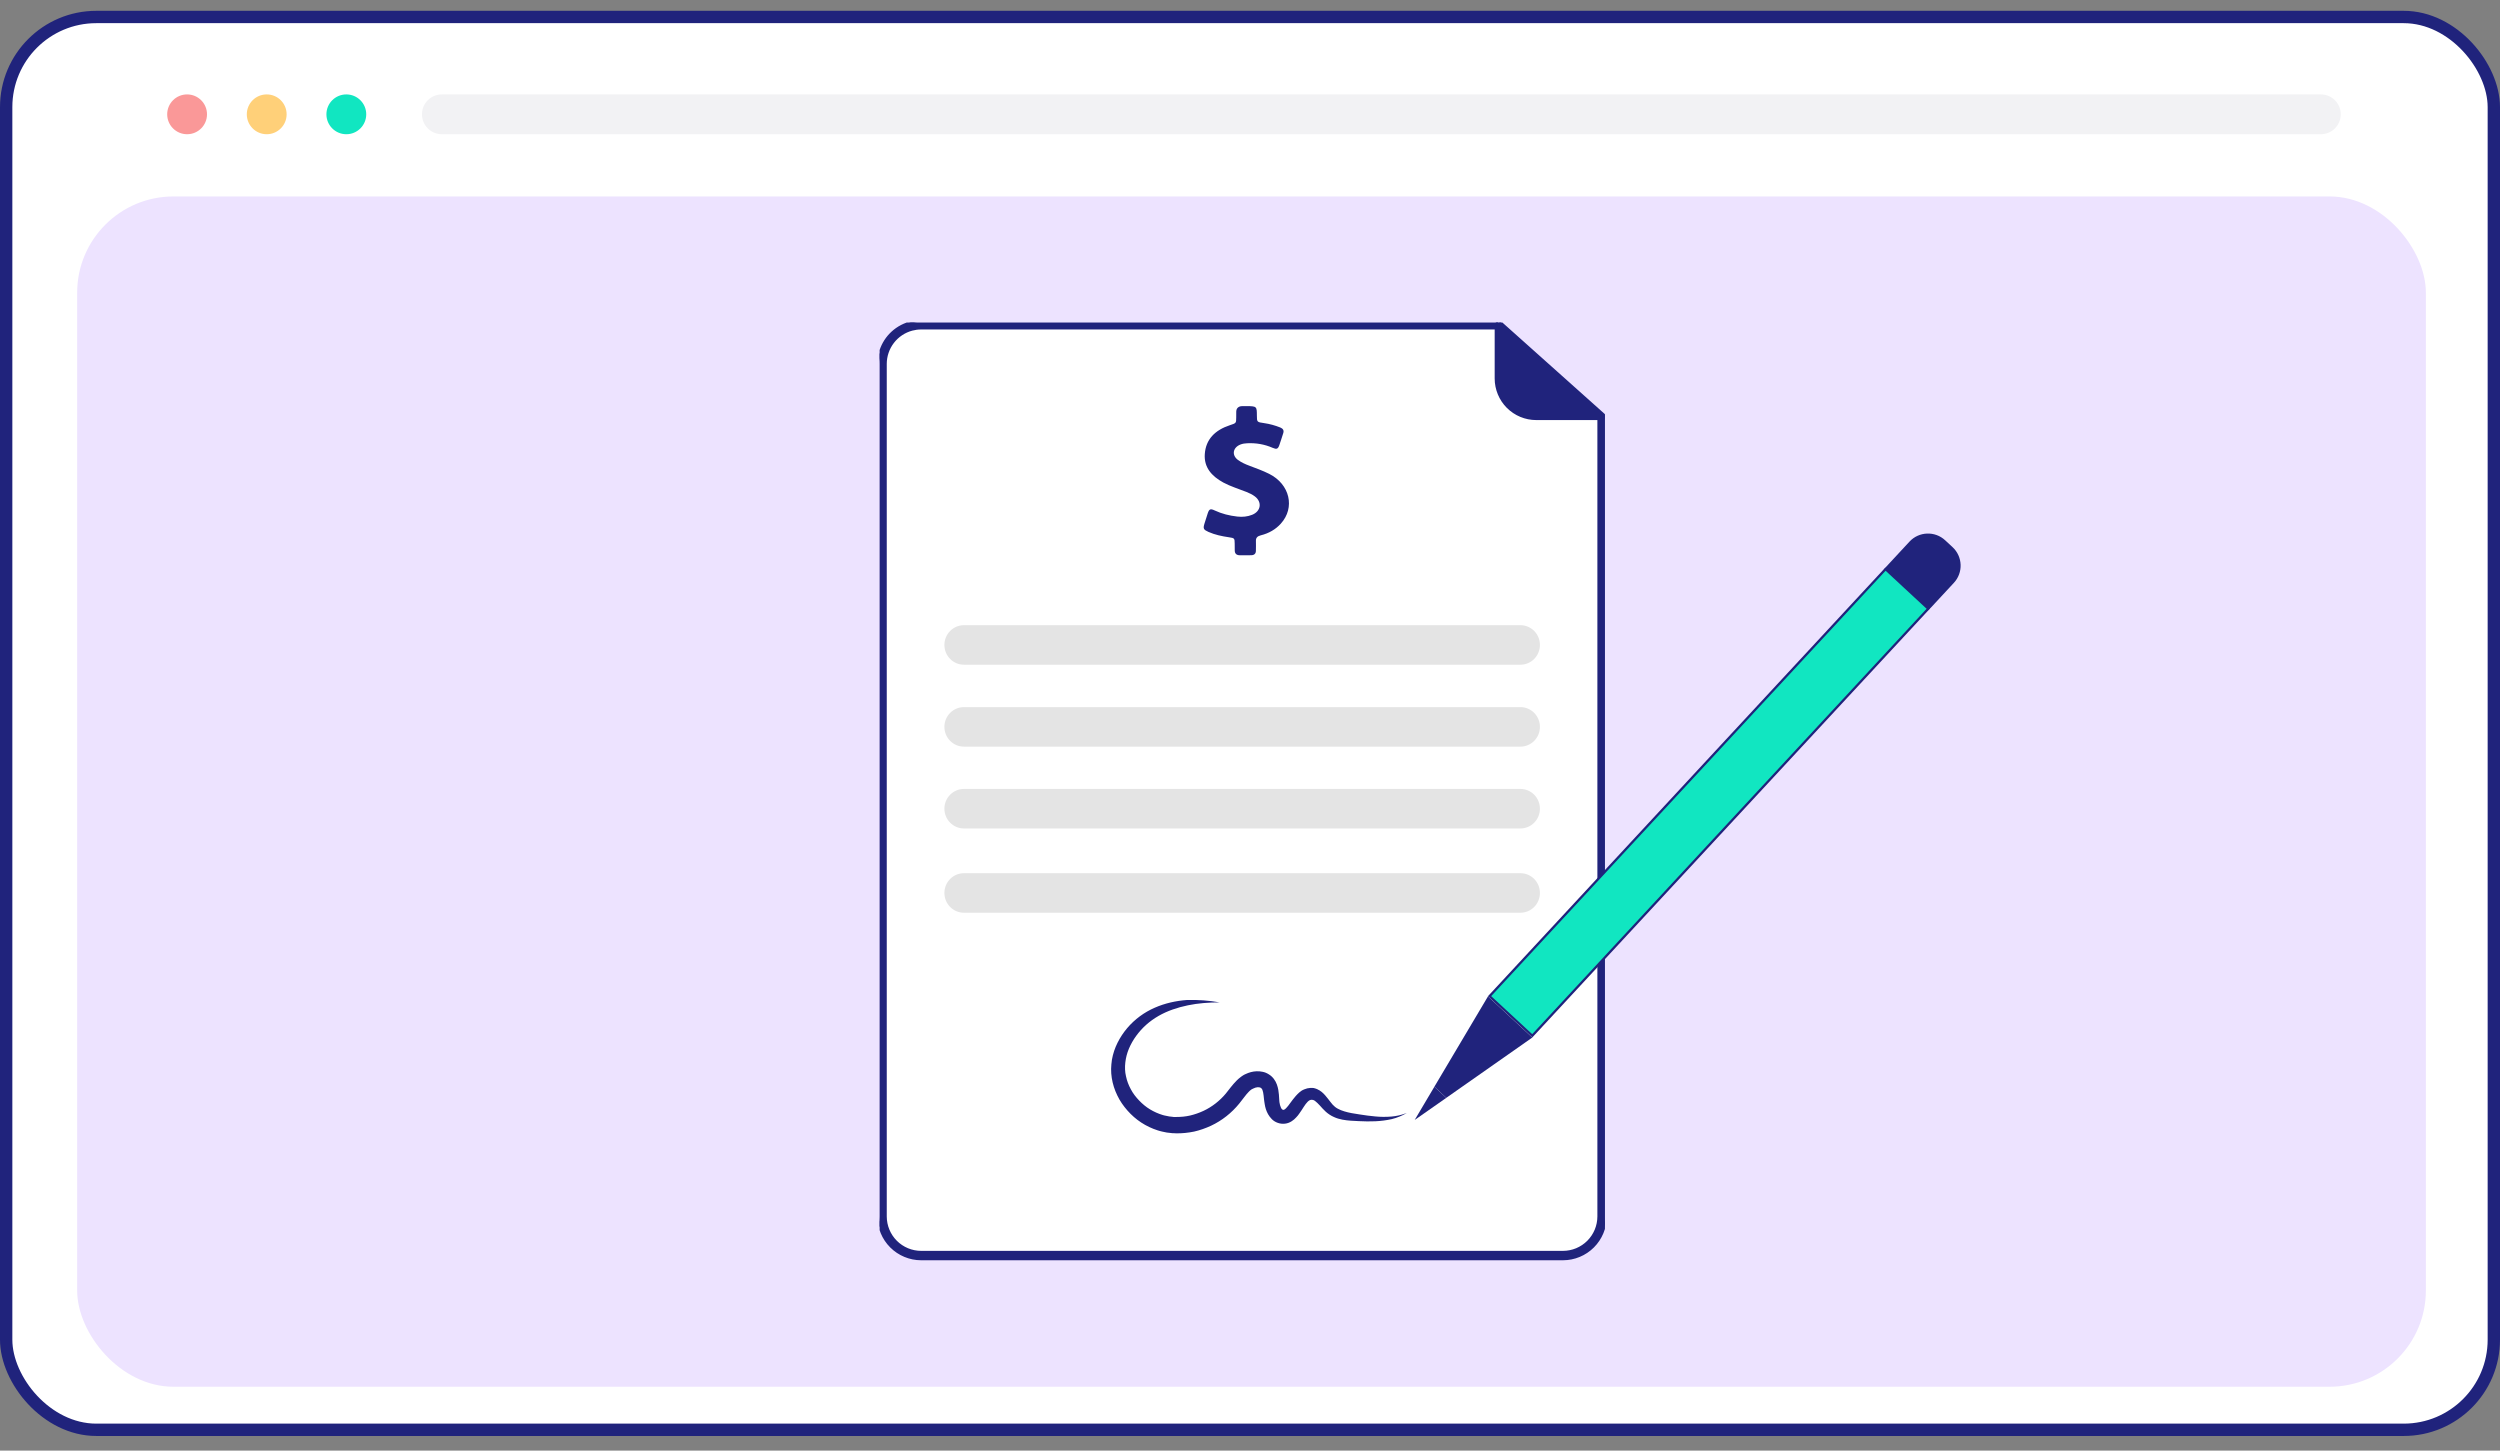 <?xml version="1.0" encoding="UTF-8"?> <svg xmlns="http://www.w3.org/2000/svg" width="162" height="94" viewBox="0 0 162 94" fill="none"><rect x="0" y="0" width="162" height="94" fill="#808080" stroke="none"/><rect x="0.4" y="1.101" width="161.2" height="91.55" rx="5.84" fill="white" stroke="#20237C" stroke-width="0.8"></rect><rect x="5" y="12.73" width="152.197" height="77.131" rx="6.24" fill="#EDE3FF"></rect><g clip-path="url(#clip0_676_967)"><path d="M57.164 24.046C57.164 22.429 58.475 21.119 60.091 21.119H97.048V24.492C97.048 24.919 97.159 25.339 97.371 25.71C97.636 26.174 98.045 26.538 98.536 26.749L98.603 26.777C98.905 26.907 99.229 26.98 99.557 26.992L104 27.156V78.566C104 80.183 102.69 81.493 101.073 81.493H60.091C58.475 81.493 57.164 80.183 57.164 78.566V24.046Z" fill="white"></path><path d="M82.245 30.707C81.827 30.498 81.382 30.338 80.942 30.172C80.686 30.077 80.442 29.965 80.226 29.809C79.801 29.502 79.882 29.002 80.38 28.805C80.521 28.749 80.668 28.731 80.818 28.723C81.395 28.695 81.944 28.791 82.465 29.018C82.725 29.132 82.811 29.096 82.899 28.851C82.992 28.591 83.069 28.327 83.155 28.066C83.212 27.89 83.141 27.774 82.959 27.7C82.624 27.567 82.281 27.471 81.919 27.419C81.448 27.353 81.448 27.351 81.446 26.922C81.443 26.346 81.444 26.317 80.774 26.317C80.677 26.317 80.58 26.315 80.484 26.317C80.368 26.316 80.118 26.375 80.109 26.66C80.105 26.788 80.109 26.916 80.107 27.045C80.105 27.425 80.103 27.419 79.702 27.551C78.733 27.87 78.134 28.469 78.07 29.428C78.013 30.276 78.502 30.849 79.27 31.267C79.744 31.524 80.268 31.676 80.77 31.878C80.966 31.956 81.153 32.045 81.316 32.169C81.798 32.531 81.71 33.132 81.138 33.359C80.832 33.481 80.508 33.511 80.175 33.473C79.662 33.415 79.171 33.293 78.709 33.076C78.438 32.948 78.359 32.982 78.266 33.248C78.187 33.477 78.116 33.709 78.046 33.94C77.951 34.252 77.986 34.326 78.314 34.471C78.733 34.655 79.18 34.749 79.636 34.815C79.992 34.867 80.004 34.881 80.008 35.216C80.01 35.368 80.01 35.522 80.012 35.674C80.014 35.865 80.116 35.977 80.334 35.981C80.58 35.985 80.829 35.985 81.076 35.979C81.278 35.975 81.382 35.875 81.382 35.69C81.382 35.482 81.393 35.272 81.384 35.065C81.373 34.853 81.475 34.745 81.699 34.689C82.217 34.561 82.657 34.31 82.996 33.934C83.939 32.896 83.58 31.377 82.245 30.707Z" fill="#20237C"></path><path d="M58.267 21.21H58.267L58.256 21.217C58.252 21.219 58.248 21.222 58.244 21.224C57.843 21.471 57.511 21.816 57.28 22.227C57.049 22.64 56.927 23.105 56.927 23.579V23.579V23.974V24.048H56.927L56.927 78.827L56.927 78.828C56.928 79.56 57.219 80.263 57.737 80.781C58.255 81.299 58.956 81.591 59.688 81.592H59.689H101.284H101.284C102.016 81.591 102.718 81.299 103.235 80.781C103.753 80.263 104.044 79.56 104.045 78.828V78.827V27.011V26.978L104.021 26.956L97.17 20.833L97.149 20.814H97.121L59.689 20.814L59.689 20.814C59.183 20.815 58.693 20.954 58.267 21.21H58.267ZM57.867 22.176C58.176 21.774 58.609 21.485 59.099 21.354C59.291 21.303 59.489 21.277 59.688 21.277H59.689H96.973L103.583 27.184V78.827C103.582 79.438 103.339 80.022 102.908 80.454C102.477 80.885 101.893 81.128 101.283 81.129H59.689C59.079 81.128 58.495 80.885 58.064 80.454C57.633 80.022 57.39 79.438 57.389 78.827L57.389 24.048H57.389V23.974V23.579C57.39 23.071 57.558 22.578 57.867 22.176Z" fill="#20237C" stroke="#20237C" stroke-width="0.146"></path><path d="M103.814 27.22H99.544C98.831 27.219 98.148 26.935 97.644 26.431C97.14 25.926 96.856 25.242 96.855 24.529V21.046C96.855 21.004 96.872 20.964 96.901 20.934C96.931 20.904 96.971 20.888 97.013 20.888C97.055 20.888 97.096 20.904 97.125 20.934C97.155 20.964 97.171 21.004 97.171 21.046V24.529C97.172 25.158 97.422 25.762 97.867 26.207C98.312 26.652 98.915 26.902 99.544 26.903H103.814C103.856 26.903 103.896 26.92 103.926 26.95C103.956 26.979 103.972 27.02 103.972 27.061C103.972 27.104 103.956 27.144 103.926 27.174C103.896 27.203 103.856 27.22 103.814 27.22Z" fill="#20237C"></path><path d="M98.522 43.073H62.462C62.127 43.073 61.805 42.938 61.568 42.698C61.331 42.458 61.197 42.132 61.197 41.792C61.197 41.453 61.331 41.127 61.568 40.887C61.805 40.647 62.127 40.512 62.462 40.512H98.522C98.858 40.512 99.179 40.647 99.417 40.887C99.654 41.127 99.787 41.453 99.787 41.792C99.787 42.132 99.654 42.458 99.417 42.698C99.179 42.938 98.858 43.073 98.522 43.073Z" fill="#E4E4E4"></path><path d="M98.522 48.382H62.462C62.127 48.382 61.805 48.247 61.568 48.007C61.331 47.767 61.197 47.441 61.197 47.101C61.197 46.762 61.331 46.436 61.568 46.196C61.805 45.956 62.127 45.821 62.462 45.821H98.522C98.858 45.821 99.179 45.956 99.417 46.196C99.654 46.436 99.787 46.762 99.787 47.101C99.787 47.441 99.654 47.767 99.417 48.007C99.179 48.247 98.858 48.382 98.522 48.382Z" fill="#E4E4E4"></path><path d="M98.522 53.684H62.462C62.127 53.684 61.805 53.55 61.568 53.309C61.331 53.069 61.197 52.743 61.197 52.404C61.197 52.064 61.331 51.738 61.568 51.498C61.805 51.258 62.127 51.123 62.462 51.123H98.522C98.858 51.123 99.179 51.258 99.417 51.498C99.654 51.738 99.787 52.064 99.787 52.404C99.787 52.743 99.654 53.069 99.417 53.309C99.179 53.55 98.858 53.684 98.522 53.684Z" fill="#E4E4E4"></path><path d="M98.522 59.145H62.462C62.127 59.145 61.805 59.01 61.568 58.769C61.331 58.529 61.197 58.203 61.197 57.864C61.197 57.524 61.331 57.198 61.568 56.958C61.805 56.718 62.127 56.583 62.462 56.583H98.522C98.858 56.583 99.179 56.718 99.417 56.958C99.654 57.198 99.787 57.524 99.787 57.864C99.787 58.203 99.654 58.529 99.417 58.769C99.179 59.01 98.858 59.145 98.522 59.145Z" fill="#E4E4E4"></path><path d="M97.048 24.229V21.119L103.817 27.156C103.39 27.095 101.914 27.01 100.158 27.156C98.402 27.303 97.353 25.998 97.048 25.327V24.229Z" fill="#20237C"></path></g><path d="M27.344 7.408C27.344 6.695 27.921 6.118 28.633 6.118H150.391C151.104 6.118 151.681 6.695 151.681 7.408C151.681 8.12 151.104 8.698 150.391 8.698H28.633C27.921 8.698 27.344 8.12 27.344 7.408Z" fill="#F2F2F4"></path><circle cx="12.124" cy="7.408" r="1.29" fill="#FA9898"></circle><circle cx="17.283" cy="7.408" r="1.29" fill="#FFD079"></circle><circle cx="22.442" cy="7.408" r="1.29" fill="#11E6C1"></circle><path d="M79.035 64.955C78.331 64.955 77.636 65.007 76.968 65.146C76.299 65.285 75.648 65.502 75.074 65.832C74.788 65.997 74.519 66.188 74.275 66.405C74.032 66.622 73.815 66.865 73.624 67.126C73.433 67.387 73.277 67.665 73.155 67.951C73.034 68.238 72.955 68.542 72.921 68.846C72.886 69.15 72.894 69.454 72.964 69.74C73.025 70.035 73.129 70.313 73.277 70.583C73.416 70.852 73.607 71.095 73.815 71.312C74.023 71.529 74.258 71.729 74.519 71.885C74.779 72.042 75.048 72.163 75.335 72.25C75.404 72.267 75.474 72.293 75.552 72.302L75.769 72.346C75.847 72.354 75.917 72.363 75.995 72.372L76.047 72.38H76.108H76.221C76.525 72.38 76.829 72.354 77.124 72.285C77.419 72.215 77.715 72.111 77.993 71.981C78.548 71.72 79.043 71.329 79.434 70.861C79.634 70.617 79.842 70.313 80.146 70.009C80.224 69.931 80.303 69.862 80.398 69.792C80.424 69.775 80.442 69.757 80.468 69.74L80.546 69.688C80.598 69.653 80.65 69.627 80.711 69.601C80.928 69.497 81.171 69.427 81.423 69.419C81.553 69.41 81.692 69.427 81.822 69.454C81.961 69.48 82.1 69.54 82.222 69.619C82.483 69.775 82.656 70.035 82.743 70.279C82.83 70.522 82.856 70.739 82.873 70.93C82.882 71.025 82.882 71.121 82.891 71.208L82.899 71.329C82.899 71.364 82.908 71.399 82.908 71.425C82.925 71.555 82.96 71.677 83.004 71.772C83.021 71.816 83.047 71.85 83.064 71.868C83.082 71.885 83.09 71.903 83.108 71.903C83.116 71.911 83.142 71.911 83.16 71.92C83.177 71.92 83.186 71.92 83.221 71.903C83.281 71.877 83.377 71.781 83.472 71.659C83.568 71.538 83.664 71.399 83.776 71.251C83.889 71.104 84.02 70.947 84.193 70.791C84.28 70.713 84.384 70.643 84.515 70.591C84.636 70.539 84.775 70.504 84.914 70.496C84.949 70.496 84.984 70.496 85.018 70.496C85.053 70.496 85.088 70.496 85.123 70.504C85.157 70.513 85.192 70.522 85.227 70.531C85.262 70.539 85.288 70.556 85.322 70.565L85.366 70.583C85.383 70.591 85.392 70.6 85.409 70.609C85.435 70.626 85.47 70.635 85.496 70.652C85.548 70.687 85.6 70.722 85.644 70.756C85.826 70.904 85.939 71.06 86.052 71.199C86.165 71.338 86.26 71.477 86.356 71.581C86.451 71.686 86.556 71.772 86.686 71.842C86.816 71.911 86.955 71.972 87.111 72.016C87.415 72.111 87.754 72.163 88.102 72.215C88.449 72.267 88.788 72.32 89.126 72.346C89.465 72.38 89.812 72.38 90.151 72.354C90.49 72.328 90.829 72.25 91.159 72.12C91.011 72.207 90.855 72.293 90.689 72.354C90.525 72.424 90.351 72.476 90.186 72.519C89.838 72.597 89.482 72.641 89.126 72.658C88.77 72.676 88.414 72.667 88.067 72.65C87.719 72.632 87.355 72.624 86.99 72.554C86.807 72.519 86.616 72.467 86.434 72.38C86.252 72.302 86.069 72.18 85.913 72.042C85.757 71.903 85.644 71.764 85.531 71.642C85.418 71.52 85.305 71.408 85.21 71.338C85.183 71.321 85.157 71.312 85.14 71.295L85.105 71.286C85.097 71.286 85.097 71.277 85.088 71.277H85.07C85.036 71.26 85.001 71.269 84.958 71.269C84.923 71.269 84.888 71.286 84.853 71.303C84.819 71.321 84.775 71.356 84.74 71.39C84.654 71.477 84.567 71.59 84.48 71.729C84.393 71.868 84.298 72.016 84.185 72.172C84.132 72.25 84.063 72.337 83.985 72.415C83.907 72.502 83.82 72.58 83.698 72.658C83.577 72.736 83.429 72.797 83.264 72.814C83.099 72.832 82.951 72.814 82.804 72.762C82.647 72.71 82.517 72.624 82.413 72.519C82.309 72.415 82.231 72.302 82.17 72.198C82.048 71.981 81.987 71.764 81.953 71.547C81.944 71.495 81.935 71.442 81.927 71.382L81.909 71.243C81.901 71.156 81.892 71.069 81.883 70.999C81.866 70.843 81.84 70.713 81.805 70.626C81.788 70.583 81.77 70.556 81.744 70.531C81.736 70.522 81.727 70.513 81.718 70.504C81.71 70.496 81.701 70.487 81.692 70.487C81.649 70.461 81.588 70.452 81.492 70.452C81.406 70.461 81.301 70.487 81.206 70.539C81.18 70.548 81.162 70.565 81.136 70.574L81.102 70.591C81.093 70.6 81.076 70.609 81.067 70.617C81.015 70.652 80.971 70.695 80.919 70.748C80.728 70.939 80.546 71.216 80.303 71.512C79.808 72.12 79.182 72.615 78.479 72.945C78.123 73.11 77.758 73.24 77.376 73.327C76.994 73.405 76.594 73.448 76.203 73.44L76.056 73.431H75.978L75.899 73.422C75.804 73.414 75.7 73.396 75.604 73.388L75.309 73.327C75.213 73.31 75.118 73.275 75.022 73.249C74.64 73.127 74.275 72.954 73.945 72.736C73.615 72.519 73.32 72.259 73.059 71.963C72.799 71.668 72.573 71.347 72.4 70.982C72.226 70.626 72.104 70.244 72.043 69.853C72.035 69.757 72.017 69.653 72.009 69.558L72 69.263C72 69.167 72.009 69.063 72.017 68.967C72.017 68.915 72.026 68.872 72.035 68.82L72.052 68.672C72.122 68.281 72.243 67.916 72.417 67.569C72.591 67.222 72.799 66.909 73.042 66.622C73.528 66.049 74.145 65.597 74.823 65.302C75.491 65.007 76.212 64.851 76.924 64.799C77.636 64.781 78.349 64.833 79.035 64.955Z" fill="#20237C"></path><path d="M123.734 35.098L122.238 36.711C121.624 37.374 121.663 38.409 122.326 39.024L122.804 39.467C123.467 40.082 124.502 40.043 125.117 39.38L126.612 37.767C127.227 37.104 127.188 36.069 126.525 35.454L126.047 35.011C125.384 34.396 124.348 34.435 123.734 35.098Z" fill="#20237C"></path><path d="M99.291 67.12L96.522 64.553L122.182 36.878L124.951 39.445L99.291 67.12Z" fill="#11E6C1" stroke="#20237C" stroke-width="0.15"></path><path d="M93.721 71.14L92.948 70.419L91.672 72.573L93.721 71.14Z" fill="#20237C"></path><path d="M99.296 67.231L96.422 64.565L92.948 70.418L93.721 71.139L99.296 67.231Z" fill="#20237C"></path><defs><clipPath id="clip0_676_967"><rect width="47" height="61" fill="white" transform="translate(57 20.898)"></rect></clipPath></defs></svg> 